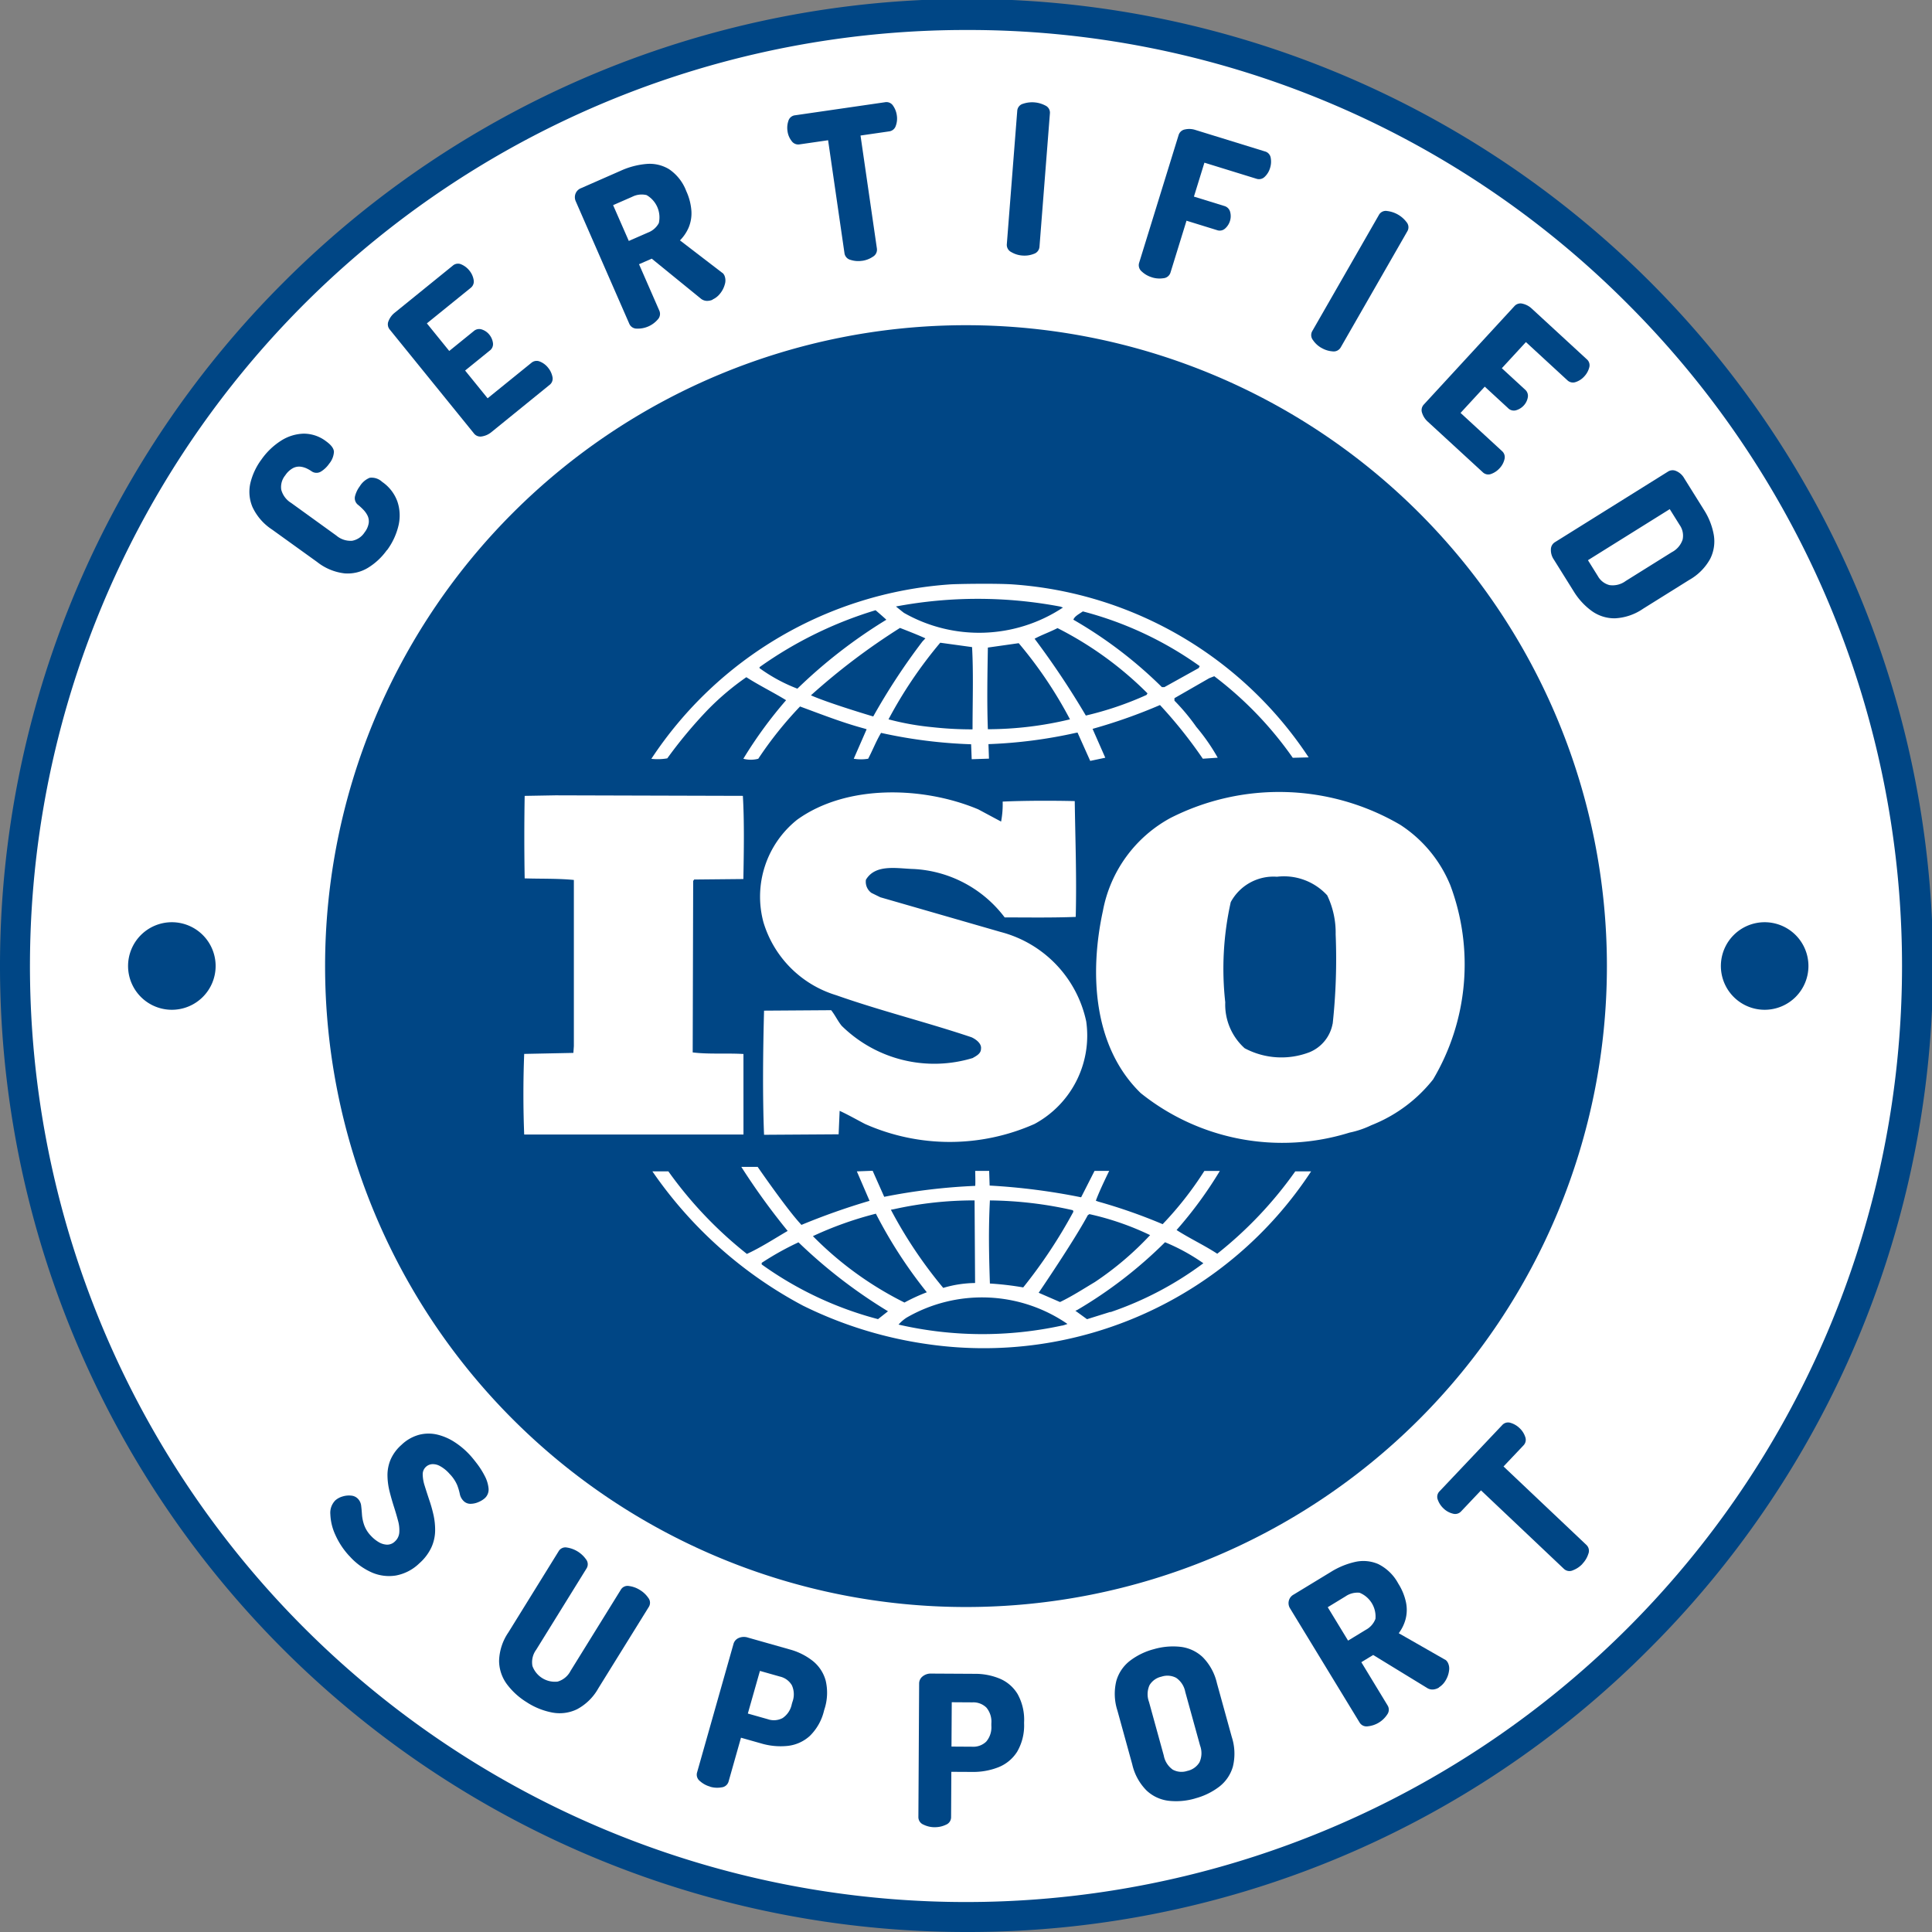 <svg id="Group_16806" data-name="Group 16806" xmlns="http://www.w3.org/2000/svg" xmlns:xlink="http://www.w3.org/1999/xlink" width="88.264" height="88.264" viewBox="0 0 88.264 88.264">
  <rect x="0" y="0" width="88.264" height="88.264" fill="#808080" stroke="none"/>
  <defs>
    <clipPath id="clip-path">
      <rect id="Rectangle_7457" data-name="Rectangle 7457" width="88.264" height="88.264" fill="none"/>
    </clipPath>
  </defs>
  <g id="Group_16805" data-name="Group 16805" clip-path="url(#clip-path)">
    <path id="Path_10484" data-name="Path 10484" d="M91.894,48.447A43.447,43.447,0,1,1,48.447,5,43.447,43.447,0,0,1,91.894,48.447" transform="translate(-4.315 -4.315)" fill="#fff"/>
    <path id="Path_10485" data-name="Path 10485" d="M44.132,88.264A44.132,44.132,0,0,1,12.926,12.926,44.132,44.132,0,1,1,75.338,75.338,43.844,43.844,0,0,1,44.132,88.264m0-86.894a42.762,42.762,0,0,0-30.238,73A42.762,42.762,0,1,0,74.37,13.894,42.483,42.483,0,0,0,44.132,1.37" fill="#004685"/>
    <path id="Path_10486" data-name="Path 10486" d="M108.434,137.715A29.28,29.28,0,1,1,137.714,167a29.28,29.28,0,0,1-29.28-29.28" transform="translate(-93.582 -93.583)" fill="#004685"/>
    <path id="Path_10487" data-name="Path 10487" d="M46.654,309.583a2,2,0,1,1-2-2,2,2,0,0,1,2,2" transform="translate(-36.803 -265.451)" fill="#004685"/>
    <path id="Path_10488" data-name="Path 10488" d="M577.952,309.583a2,2,0,1,1-2-2,2,2,0,0,1,2,2" transform="translate(-495.333 -265.451)" fill="#004685"/>
    <path id="Path_10489" data-name="Path 10489" d="M89.458,149.947a2.951,2.951,0,0,1-.854.8,1.784,1.784,0,0,1-1.076.259,2.476,2.476,0,0,1-1.257-.523L84.21,149a2.474,2.474,0,0,1-.891-1.029,1.782,1.782,0,0,1-.092-1.1,2.96,2.96,0,0,1,.5-1.063,3.191,3.191,0,0,1,.905-.868,2.013,2.013,0,0,1,1.028-.317,1.679,1.679,0,0,1,1.026.35q.35.253.356.483a.935.935,0,0,1-.219.541,1.257,1.257,0,0,1-.378.36.389.389,0,0,1-.426-.017,1.541,1.541,0,0,0-.208-.121.952.952,0,0,0-.293-.087.606.606,0,0,0-.341.062,1,1,0,0,0-.359.333.842.842,0,0,0-.183.655,1.013,1.013,0,0,0,.455.607l2.063,1.49a1,1,0,0,0,.722.237.859.859,0,0,0,.567-.383.919.919,0,0,0,.189-.426.6.6,0,0,0-.055-.342,1.086,1.086,0,0,0-.191-.268,2.837,2.837,0,0,0-.227-.211.386.386,0,0,1-.154-.4,1.294,1.294,0,0,1,.221-.462.954.954,0,0,1,.45-.385.7.7,0,0,1,.57.187,1.84,1.84,0,0,1,.694.892,1.99,1.99,0,0,1,.053,1.1,3.073,3.073,0,0,1-.532,1.138" transform="translate(-71.786 -124.811)" fill="#004685"/>
    <path id="Path_10490" data-name="Path 10490" d="M134.106,95.65a.9.9,0,0,1-.42.192.372.372,0,0,1-.378-.139l-3.839-4.736a.372.372,0,0,1-.057-.4.9.9,0,0,1,.274-.37l2.655-2.152a.36.36,0,0,1,.4-.057.949.949,0,0,1,.357.273.906.906,0,0,1,.2.434.368.368,0,0,1-.137.364l-2,1.62,1.022,1.261,1.119-.907a.375.375,0,0,1,.373-.074.731.731,0,0,1,.346.244.763.763,0,0,1,.157.361.366.366,0,0,1-.151.363l-1.119.907,1.028,1.268,2-1.62a.368.368,0,0,1,.385-.059.906.906,0,0,1,.383.289.946.946,0,0,1,.193.406.36.36,0,0,1-.138.378Z" transform="translate(-111.659 -75.906)" fill="#004685"/>
    <path id="Path_10491" data-name="Path 10491" d="M198.045,60.887a.623.623,0,0,1-.276.052.453.453,0,0,1-.276-.115l-2.228-1.813-.581.254.927,2.12a.369.369,0,0,1-.077.411,1.2,1.2,0,0,1-.941.411.368.368,0,0,1-.354-.223l-2.446-5.595a.45.45,0,0,1-.013-.34.437.437,0,0,1,.254-.258l1.821-.8a3.586,3.586,0,0,1,1.17-.307,1.708,1.708,0,0,1,1.032.24,2.1,2.1,0,0,1,.785,1,2.6,2.6,0,0,1,.235.909,1.694,1.694,0,0,1-.123.75,1.883,1.883,0,0,1-.4.593l1.923,1.475a.213.213,0,0,1,.07.064.44.44,0,0,1,.043.075.588.588,0,0,1,.014.392,1.128,1.128,0,0,1-.211.417.917.917,0,0,1-.354.281m-3.822-2.678.871-.381a.943.943,0,0,0,.5-.434,1.174,1.174,0,0,0-.559-1.28.96.96,0,0,0-.658.078l-.871.381Z" transform="translate(-165.49 -47.194)" fill="#004685"/>
    <path id="Path_10492" data-name="Path 10492" d="M266.016,41.313a1.154,1.154,0,0,1-.525-.04.369.369,0,0,1-.282-.308l-.748-5.159-1.311.19a.368.368,0,0,1-.357-.157.926.926,0,0,1-.187-.453.991.991,0,0,1,.04-.462.359.359,0,0,1,.312-.259l4.1-.595a.359.359,0,0,1,.372.16,1,1,0,0,1,.169.431.957.957,0,0,1-.046.487.365.365,0,0,1-.3.253l-1.311.19.748,5.16a.369.369,0,0,1-.183.376,1.153,1.153,0,0,1-.492.188" transform="translate(-226.629 -29.399)" fill="#004685"/>
    <path id="Path_10493" data-name="Path 10493" d="M336.516,41.117a1.148,1.148,0,0,1-.5-.155.369.369,0,0,1-.208-.363l.476-6.088a.357.357,0,0,1,.261-.326,1.3,1.3,0,0,1,1.024.08.357.357,0,0,1,.207.363l-.476,6.088a.37.37,0,0,1-.261.326,1.154,1.154,0,0,1-.521.075" transform="translate(-289.811 -29.443)" fill="#004685"/>
    <path id="Path_10494" data-name="Path 10494" d="M380.44,49.792a1.152,1.152,0,0,1-.457-.262.369.369,0,0,1-.123-.4l1.8-5.825a.372.372,0,0,1,.3-.269.9.9,0,0,1,.46.022l3.183.983a.36.36,0,0,1,.269.3.949.949,0,0,1-.028.449.905.905,0,0,1-.247.411.368.368,0,0,1-.379.089l-2.376-.734-.479,1.55,1.385.428a.376.376,0,0,1,.269.269.733.733,0,0,1-.01.424.761.761,0,0,1-.213.331.366.366,0,0,1-.385.077l-1.385-.428-.731,2.367a.369.369,0,0,1-.327.261,1.157,1.157,0,0,1-.525-.041" transform="translate(-327.818 -37.124)" fill="#004685"/>
    <path id="Path_10495" data-name="Path 10495" d="M437.827,76.653a1.151,1.151,0,0,1-.388-.356.368.368,0,0,1-.032-.417l3.041-5.3a.357.357,0,0,1,.376-.183,1.3,1.3,0,0,1,.891.512.358.358,0,0,1,.032.417l-3.041,5.3a.369.369,0,0,1-.376.183,1.151,1.151,0,0,1-.5-.156" transform="translate(-377.454 -60.757)" fill="#004685"/>
    <path id="Path_10496" data-name="Path 10496" d="M474.462,106.612a.9.9,0,0,1-.25-.387.372.372,0,0,1,.082-.394l4.13-4.485a.372.372,0,0,1,.386-.114.9.9,0,0,1,.406.218l2.514,2.315a.36.36,0,0,1,.114.386.944.944,0,0,1-.218.393.9.9,0,0,1-.4.265.368.368,0,0,1-.381-.083l-1.892-1.743-1.1,1.194,1.059.975a.376.376,0,0,1,.127.358.731.731,0,0,1-.192.378.764.764,0,0,1-.334.207.367.367,0,0,1-.381-.1l-1.059-.976-1.106,1.2,1.893,1.743a.368.368,0,0,1,.114.372.9.9,0,0,1-.231.421.946.946,0,0,1-.374.25.361.361,0,0,1-.394-.082Z" transform="translate(-409.241 -87.355)" fill="#004685"/>
    <path id="Path_10497" data-name="Path 10497" d="M517.436,160.938a.766.766,0,0,1-.138-.474.39.39,0,0,1,.175-.318l5.188-3.239a.39.39,0,0,1,.363-.017.769.769,0,0,1,.366.332l.9,1.441a3.137,3.137,0,0,1,.448,1.135,1.776,1.776,0,0,1-.161,1.1,2.478,2.478,0,0,1-.959.966l-2.109,1.317a2.476,2.476,0,0,1-1.289.437,1.777,1.777,0,0,1-1.061-.339,3.129,3.129,0,0,1-.823-.9Zm1.555.025.452.725a.846.846,0,0,0,.535.413,1,1,0,0,0,.737-.188l2.109-1.317a1,1,0,0,0,.493-.579.848.848,0,0,0-.136-.662l-.453-.725Z" transform="translate(-446.445 -135.37)" fill="#004685"/>
    <path id="Path_10498" data-name="Path 10498" d="M111.066,483.8a3.508,3.508,0,0,1-.645-.972,2.457,2.457,0,0,1-.228-.937.809.809,0,0,1,.228-.639.842.842,0,0,1,.317-.173.982.982,0,0,1,.4-.044.484.484,0,0,1,.323.153.547.547,0,0,1,.14.309q.022.181.037.409a1.851,1.851,0,0,0,.1.473,1.386,1.386,0,0,0,.308.492,1.568,1.568,0,0,0,.341.28.808.808,0,0,0,.389.125.5.5,0,0,0,.367-.147.61.61,0,0,0,.2-.409,1.591,1.591,0,0,0-.058-.539q-.079-.3-.187-.637t-.2-.7a3.17,3.17,0,0,1-.095-.728,1.836,1.836,0,0,1,.14-.721,1.922,1.922,0,0,1,.5-.678,1.858,1.858,0,0,1,.819-.464,1.741,1.741,0,0,1,.836,0,2.557,2.557,0,0,1,.79.35,3.621,3.621,0,0,1,.682.58q.13.141.323.394a3.753,3.753,0,0,1,.347.548,1.548,1.548,0,0,1,.18.572.534.534,0,0,1-.18.465,1.022,1.022,0,0,1-.272.165.928.928,0,0,1-.374.083.438.438,0,0,1-.337-.154.6.6,0,0,1-.15-.3,2.6,2.6,0,0,0-.119-.4,1.7,1.7,0,0,0-.352-.518,1.588,1.588,0,0,0-.434-.352.671.671,0,0,0-.367-.087.466.466,0,0,0-.274.121.46.46,0,0,0-.148.357,1.769,1.769,0,0,0,.09.51q.09.29.2.621a6.528,6.528,0,0,1,.2.7,3.145,3.145,0,0,1,.077.744,1.913,1.913,0,0,1-.171.75,2.219,2.219,0,0,1-.548.724,2.082,2.082,0,0,1-1.07.559,1.97,1.97,0,0,1-1.105-.139,2.958,2.958,0,0,1-1.018-.747" transform="translate(-95.101 -412.708)" fill="#004685"/>
    <path id="Path_10499" data-name="Path 10499" d="M167.753,523.267a3.257,3.257,0,0,1-.928-.835,1.819,1.819,0,0,1-.36-1.069,2.417,2.417,0,0,1,.424-1.3l2.295-3.706a.357.357,0,0,1,.378-.173,1.313,1.313,0,0,1,.877.543.358.358,0,0,1,.018.418l-2.295,3.706a.963.963,0,0,0-.174.745,1.092,1.092,0,0,0,1.151.713.965.965,0,0,0,.59-.487l2.295-3.706a.357.357,0,0,1,.378-.173,1.231,1.231,0,0,1,.5.183,1.244,1.244,0,0,1,.381.36.358.358,0,0,1,.018.418L171,522.614a2.42,2.42,0,0,1-.971.957,1.82,1.82,0,0,1-1.118.155,3.258,3.258,0,0,1-1.161-.459" transform="translate(-143.664 -445.485)" fill="#004685"/>
    <path id="Path_10500" data-name="Path 10500" d="M233.016,552.869a1.15,1.15,0,0,1-.462-.251.368.368,0,0,1-.132-.4l1.665-5.875a.409.409,0,0,1,.234-.263.588.588,0,0,1,.424-.019l1.912.542a2.929,2.929,0,0,1,1.045.521,1.737,1.737,0,0,1,.594.9,2.417,2.417,0,0,1-.061,1.325l-.013.046a2.384,2.384,0,0,1-.654,1.162,1.791,1.791,0,0,1-1.011.452,3.127,3.127,0,0,1-1.215-.115l-.915-.259-.566,2a.369.369,0,0,1-.321.268,1.155,1.155,0,0,1-.526-.029m1.726-3.343.915.259a.845.845,0,0,0,.674-.053,1,1,0,0,0,.419-.635l.029-.1a1,1,0,0,0-.024-.76.847.847,0,0,0-.545-.4l-.915-.259Z" transform="translate(-200.575 -471.247)" fill="#004685"/>
    <path id="Path_10501" data-name="Path 10501" d="M307.1,565.249a1.151,1.151,0,0,1-.513-.118.368.368,0,0,1-.233-.347l.034-6.106a.409.409,0,0,1,.155-.316.588.588,0,0,1,.4-.132l1.987.011a2.931,2.931,0,0,1,1.146.222,1.737,1.737,0,0,1,.812.705,2.42,2.42,0,0,1,.295,1.293v.048a2.383,2.383,0,0,1-.319,1.294,1.794,1.794,0,0,1-.854.706,3.138,3.138,0,0,1-1.2.214l-.951-.005-.011,2.074a.369.369,0,0,1-.237.344,1.153,1.153,0,0,1-.514.112m.769-3.683.951.006a.845.845,0,0,0,.635-.232,1,1,0,0,0,.235-.724v-.105a1,1,0,0,0-.226-.726.847.847,0,0,0-.633-.239l-.95-.006Z" transform="translate(-264.397 -481.772)" fill="#004685"/>
    <path id="Path_10502" data-name="Path 10502" d="M375.491,556.12a3.09,3.09,0,0,1-1.211.105,1.778,1.778,0,0,1-1.006-.47,2.471,2.471,0,0,1-.653-1.194l-.676-2.453a2.474,2.474,0,0,1-.051-1.36,1.778,1.778,0,0,1,.623-.919,3.093,3.093,0,0,1,1.094-.531,3.132,3.132,0,0,1,1.216-.106,1.777,1.777,0,0,1,1.01.468,2.477,2.477,0,0,1,.653,1.194l.677,2.452a2.476,2.476,0,0,1,.051,1.36,1.777,1.777,0,0,1-.628.92,3.129,3.129,0,0,1-1.1.532m-.347-1.259a.857.857,0,0,0,.549-.391,1,1,0,0,0,.028-.765l-.677-2.453a1,1,0,0,0-.416-.642.856.856,0,0,0-.672-.053.838.838,0,0,0-.545.389,1.009,1.009,0,0,0-.024.763l.676,2.453a1.013,1.013,0,0,0,.412.644.84.84,0,0,0,.667.055" transform="translate(-320.894 -473.956)" fill="#004685"/>
    <path id="Path_10503" data-name="Path 10503" d="M436.7,526.49a.629.629,0,0,1-.266.089.452.452,0,0,1-.289-.077l-2.452-1.5-.541.33,1.2,1.976a.369.369,0,0,1-.021.418,1.2,1.2,0,0,1-.878.534.369.369,0,0,1-.381-.173l-3.177-5.215a.451.451,0,0,1-.058-.336.437.437,0,0,1,.217-.29l1.7-1.034a3.588,3.588,0,0,1,1.118-.462,1.71,1.71,0,0,1,1.055.1,2.1,2.1,0,0,1,.912.889,2.6,2.6,0,0,1,.355.869,1.694,1.694,0,0,1-.021.76,1.88,1.88,0,0,1-.312.64l2.1,1.2a.211.211,0,0,1,.078.054.438.438,0,0,1,.053.069.588.588,0,0,1,.067.386,1.127,1.127,0,0,1-.153.442.917.917,0,0,1-.313.326m-4.147-2.139.812-.494a.945.945,0,0,0,.439-.5,1.174,1.174,0,0,0-.727-1.193.962.962,0,0,0-.641.166l-.812.495Z" transform="translate(-370.959 -449.394)" fill="#004685"/>
    <path id="Path_10504" data-name="Path 10504" d="M486.046,480.957a1.154,1.154,0,0,1-.437.294.369.369,0,0,1-.413-.067l-3.786-3.584-.911.962a.368.368,0,0,1-.378.1.927.927,0,0,1-.427-.24.993.993,0,0,1-.255-.387.358.358,0,0,1,.084-.4l2.851-3.012a.36.36,0,0,1,.391-.106.994.994,0,0,1,.4.233.959.959,0,0,1,.266.41.365.365,0,0,1-.081.386l-.911.962,3.786,3.584a.369.369,0,0,1,.089.408,1.152,1.152,0,0,1-.269.452" transform="translate(-413.75 -409.512)" fill="#004685"/>
    <path id="Path_10505" data-name="Path 10505" d="M209.039,208.454a5.99,5.99,0,0,0-2.273-2.725,10.959,10.959,0,0,0-10.494-.313,6.1,6.1,0,0,0-3.089,4.244c-.615,2.832-.457,6.2,1.725,8.325a10.331,10.331,0,0,0,9.54,1.807,4.285,4.285,0,0,0,.994-.336l.1-.041a6.733,6.733,0,0,0,2.726-2.054,10.3,10.3,0,0,0,.773-8.906m-5.364,6.36a1.747,1.747,0,0,1-1.047,1.3,3.572,3.572,0,0,1-2.972-.178,2.682,2.682,0,0,1-.886-2.1,13.919,13.919,0,0,1,.251-4.575,2.218,2.218,0,0,1,2.113-1.16,2.682,2.682,0,0,1,2.293.849,3.942,3.942,0,0,1,.387,1.785,27.621,27.621,0,0,1-.136,4.084M176.761,216.2c-.75-.046-1.59.02-2.319-.072l.022-7.834.046-.065,2.247-.022c.023-1.272.046-2.636-.023-3.8l-8.558-.024-1.41.025c-.022,1.182-.022,2.565,0,3.769.773.024,1.5,0,2.247.072v7.589l-.022.312-2.247.046q-.072,1.841,0,3.683h10.018Zm25.214,5.356a18.2,18.2,0,0,1-3.568,3.769s-.112-.072-.13-.083c-.57-.356-1.183-.648-1.729-1a18.5,18.5,0,0,0,1.977-2.7h-.707a15.668,15.668,0,0,1-1.906,2.433,24.615,24.615,0,0,0-2.931-1.028l-.121-.043c.159-.451.61-1.363.61-1.363H192.8l-.613,1.206a29.142,29.142,0,0,0-4.179-.536l-.022-.67h-.638s.017.61,0,.684a27.151,27.151,0,0,0-4.156.5l-.529-1.19-.721.028.58,1.345a30.98,30.98,0,0,0-3.113,1.1l-.054-.062c-.638-.692-1.945-2.589-1.945-2.589h-.747a30.952,30.952,0,0,0,2.118,2.926c-.613.358-1.224.757-1.863,1.051a18.525,18.525,0,0,1-3.588-3.773H172.6a19.368,19.368,0,0,0,6.88,6.136,18.775,18.775,0,0,0,5.726,1.764,17.885,17.885,0,0,0,17.49-7.9h-.725m-9.472,2,.067-.045a12.711,12.711,0,0,1,2.773.959,14.307,14.307,0,0,1-2.521,2.142c-.522.312-1.046.652-1.595.915l-.975-.424s1.614-2.365,2.247-3.548m-4.477-.67a17.824,17.824,0,0,1,3.793.447l.024.068a22.9,22.9,0,0,1-2.293,3.459,13.85,13.85,0,0,0-1.522-.178c-.044-1.317-.068-2.478,0-3.8m-.7,0,.023,3.777a5.268,5.268,0,0,0-1.455.223,20.533,20.533,0,0,1-2.392-3.571l.145-.026a16.8,16.8,0,0,1,3.679-.4m-4.509.607a21.2,21.2,0,0,0,2.327,3.59,8.376,8.376,0,0,0-1.021.469,15.685,15.685,0,0,1-4.183-3.034,16.248,16.248,0,0,1,2.877-1.025m.1,4.818a16.136,16.136,0,0,1-5.317-2.5v-.072a13.162,13.162,0,0,1,1.681-.938,23.2,23.2,0,0,0,4.089,3.15l-.453.357m8.382.3a17.086,17.086,0,0,1-7.447-.049,1.817,1.817,0,0,1,.371-.319,6.886,6.886,0,0,1,7.346.29,2.172,2.172,0,0,1-.222.072m2.184-.623-1.068.334-.533-.387L192,227.9a20.177,20.177,0,0,0,4.021-3.1,9,9,0,0,1,1.751.96,15.348,15.348,0,0,1-4.25,2.235m-20.242-25.3a20.949,20.949,0,0,1,1.84-2.209,12.049,12.049,0,0,1,1.773-1.5c.591.379,1.249.7,1.816,1.051a19.586,19.586,0,0,0-1.953,2.675,1.333,1.333,0,0,0,.682,0,17.2,17.2,0,0,1,1.908-2.388c.974.358,1.93.736,2.931,1.005l.112.035-.589,1.347a2,2,0,0,0,.658,0c.2-.377.362-.8.589-1.181a22.332,22.332,0,0,0,4.115.52l.026.683.789-.026s-.015-.473-.023-.663a21.782,21.782,0,0,0,3.979-.513l.09-.016.58,1.295.688-.145-.58-1.317.059-.019a24.474,24.474,0,0,0,3.02-1.071,20.927,20.927,0,0,1,1.957,2.452l.681-.046a9.036,9.036,0,0,0-.977-1.406,9.5,9.5,0,0,0-1-1.2v-.114l1.59-.913.229-.089a16.589,16.589,0,0,1,3.587,3.726l.725-.019a17.656,17.656,0,0,0-13.488-7.9c-.731-.055-2.637-.026-2.933,0a17.806,17.806,0,0,0-13.608,7.966,2.561,2.561,0,0,0,.725-.021m6.566-2.88a29.975,29.975,0,0,1,4.069-3.079c.342.134.817.317,1.16.476l-.136.145a29.245,29.245,0,0,0-2.247,3.424s-1.982-.586-2.845-.965m7.38,1.554a16.392,16.392,0,0,1-1.837-.1,12.282,12.282,0,0,1-2-.358,19.979,19.979,0,0,1,2.363-3.5l1.454.2c.067,1.16.022,2.5.022,3.727m.7.024c-.045-1.187-.021-2.5,0-3.73l1.409-.2a19.3,19.3,0,0,1,2.342,3.479,16.1,16.1,0,0,1-3.751.452m7.249-1.567a14.938,14.938,0,0,1-2.773.942,37.774,37.774,0,0,0-2.341-3.509c.318-.175.707-.309,1.047-.486a16.046,16.046,0,0,1,4.111,2.981Zm-2.91-3.816a16.2,16.2,0,0,1,5.339,2.5l-.046.089-1.566.87h-.116a19.79,19.79,0,0,0-4.042-3.079c.046-.157.274-.269.431-.38m-.908-.177a6.938,6.938,0,0,1-7.268.242c-.117-.089-.362-.29-.362-.29a20.216,20.216,0,0,1,7.512.006Zm-13.861,2.723a18.2,18.2,0,0,1,5.3-2.6s.38.326.492.435a23.124,23.124,0,0,0-4.064,3.149,7.488,7.488,0,0,1-1.729-.937Zm9.749,17.855a6.028,6.028,0,0,1-6-1.471c-.181-.223-.3-.489-.478-.711l-3.066.021c-.048,1.808-.072,3.884,0,5.671l3.407-.022.046-1.072c.388.178.774.4,1.16.6a9.541,9.541,0,0,0,7.742,0,4.587,4.587,0,0,0,2.363-4.688,5.382,5.382,0,0,0-3.906-4.083l-5.5-1.586-.407-.2a.627.627,0,0,1-.251-.6c.435-.735,1.432-.512,2.182-.491a5.567,5.567,0,0,1,4.157,2.211c1,0,2.156.02,3.246-.023.046-1.829-.018-3.436-.045-5.291-1.022-.023-2.272-.023-3.293.023a4.161,4.161,0,0,1-.072.913l-1.044-.559c-2.5-1.049-6-1.16-8.269.471a4.494,4.494,0,0,0-1.544,4.687A4.98,4.98,0,0,0,181,213.515c2.022.713,4.132,1.232,6.181,1.921.2.091.475.29.431.538,0,.2-.205.313-.362.4" transform="translate(-142.796 -168.048)" fill="#fff"/>
  </g>
</svg>
